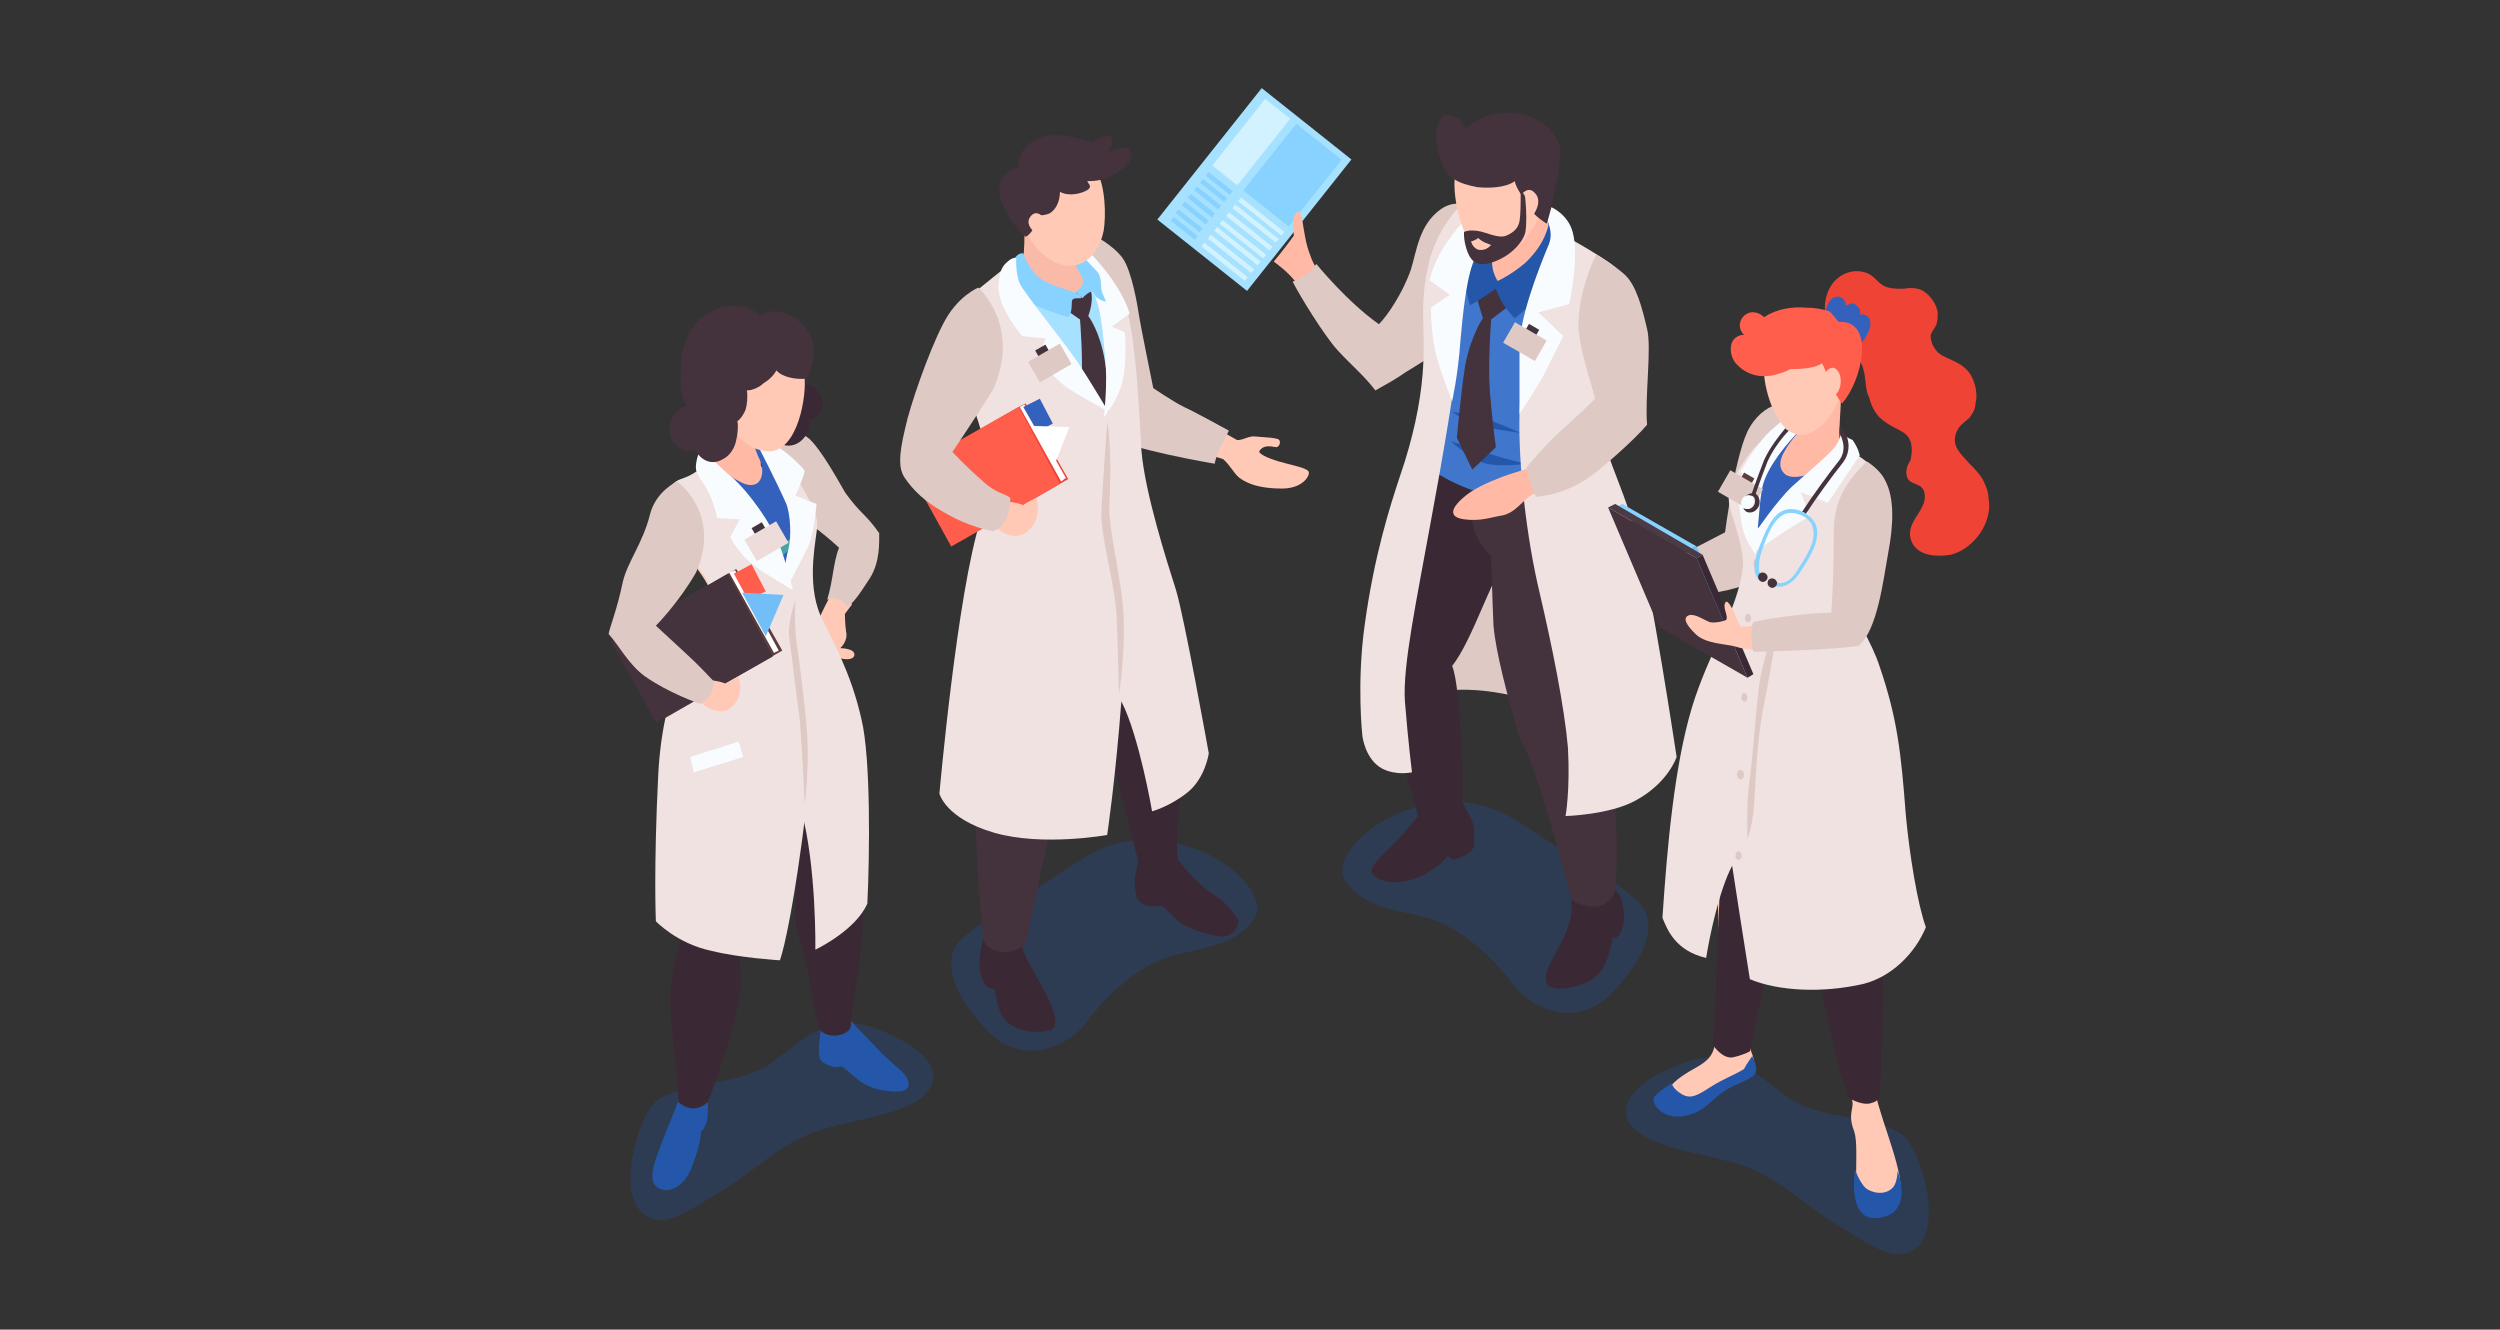 <svg width="534" height="284" viewBox="0 0 534 284" fill="none" xmlns="http://www.w3.org/2000/svg">
<rect x="0" y="0" width="534" height="284" fill="#333333" stroke="none"/>
<g clip-path="url(#clip0)">
<path opacity="0.3" d="M140.85 234.665C136.56 237.191 132.017 253.353 136.56 258.404C141.102 263.455 146.402 258.909 154.224 254.363C162.047 249.565 167.094 243.757 175.674 241.231C184.002 238.706 194.601 237.948 198.386 232.898C201.414 228.605 197.377 223.554 187.283 219.766C176.431 215.725 171.384 222.544 164.319 227.342C157 232.14 148.42 230.372 140.85 234.665Z" fill="#205299"/>
<path opacity="0.3" d="M205.96 200.068C200.66 204.361 203.184 211.937 210.755 220.018C218.325 228.1 228.167 223.554 231.952 218.503C235.737 213.452 241.037 208.149 247.598 205.119C254.159 202.341 263.496 203.099 268.039 196.028C270.814 191.482 262.234 181.886 249.869 179.865C237.504 177.845 232.457 182.643 223.12 188.704C213.53 195.017 211.007 195.775 205.96 200.068Z" fill="#205299"/>
<path opacity="0.3" d="M405.821 241.989C410.111 244.514 414.653 260.676 410.111 265.727C405.568 270.778 400.269 266.232 392.446 261.687C384.623 256.888 379.576 251.08 370.996 248.555C362.668 246.029 352.07 245.272 348.284 240.221C345.256 235.928 349.294 230.877 359.388 227.089C370.239 223.049 375.286 229.867 382.352 234.665C389.67 239.463 398.502 237.696 405.821 241.989Z" fill="#205299"/>
<path opacity="0.3" d="M349.294 191.987C354.593 196.28 352.07 203.856 344.499 211.937C336.928 220.018 327.087 215.473 323.301 210.422C319.516 205.371 314.217 200.068 307.656 197.038C301.094 194.26 291.757 195.017 287.215 187.946C284.439 183.401 293.019 173.804 305.384 171.784C317.75 169.764 322.797 174.562 332.134 180.623C341.723 186.936 344.247 187.694 349.294 191.987Z" fill="#205299"/>
<path d="M302.609 149.561C302.609 149.561 308.666 144.51 327.088 149.561C345.509 154.612 347.276 159.662 347.276 159.662C347.276 159.662 336.929 113.953 326.835 109.913C316.993 105.872 302.609 149.561 302.609 149.561Z" fill="#DEC9C5"/>
<path d="M343.997 188.957C344.502 189.462 346.268 190.977 346.521 192.745C346.773 194.512 347.278 195.775 346.521 198.3C345.764 200.826 344.502 200.321 344.502 200.321C344.502 200.321 343.745 204.866 341.978 207.392C340.212 210.169 335.417 211.18 333.146 211.18C329.108 211.18 329.613 208.402 331.884 204.361C334.155 200.068 335.922 196.785 335.669 193.502C335.669 190.219 335.669 186.431 335.669 186.431L343.997 188.957Z" fill="#3A2934"/>
<path d="M312.2 171.026C312.2 171.026 313.21 173.047 314.219 174.814C315.229 176.835 314.724 177.592 314.976 180.118C314.976 182.643 310.434 183.653 310.434 183.653L309.172 182.895C309.172 182.895 308.667 184.158 304.882 186.431C301.097 188.704 296.554 188.956 294.536 187.694C292.769 186.683 291.76 186.178 295.293 182.643C299.078 179.107 303.116 174.057 303.116 174.057L312.2 171.026Z" fill="#3A2934"/>
<path d="M325.825 110.67C325.825 110.67 320.273 121.277 317.245 128.348C314.216 135.419 312.198 139.712 310.179 142.237C311.188 144.763 311.693 151.076 312.197 159.41C312.702 166.481 312.197 174.309 312.197 174.309C312.197 174.309 307.655 177.592 302.86 174.309C301.851 168.754 295.29 152.591 293.523 140.47C294.533 132.894 297.056 121.782 300.589 110.165C304.122 98.549 307.908 91.225 308.412 90.973C308.665 90.72 320.525 98.044 320.525 98.044L325.825 110.67Z" fill="#3A2934"/>
<path d="M337.938 97.286C337.938 97.286 341.471 103.347 342.228 111.428C342.985 119.509 342.732 123.55 341.471 133.651C340.713 140.722 338.442 150.824 338.442 150.824C338.442 150.824 344.246 162.188 345.003 172.794C345.76 183.401 345.003 190.472 345.003 190.472C345.003 190.472 343.742 192.997 341.723 193.502C338.695 194.26 335.666 192.24 335.666 192.24C335.666 192.24 328.348 163.198 324.563 157.642C322.039 148.803 319.516 139.46 319.011 133.651C318.759 128.096 318.506 118.752 318.506 118.752C318.506 118.752 311.188 113.448 314.974 98.296C318.506 82.892 337.938 97.286 337.938 97.286Z" fill="#44323D"/>
<path d="M247.206 46.892L266.367 62.133L288.663 34.062L269.502 18.821L247.206 46.892Z" fill="#A6E1FF"/>
<path d="M265.582 40.666L275.262 48.367L286.569 34.133L276.889 26.433L265.582 40.666Z" fill="#88D2FF"/>
<path d="M264.45 42.967L273.734 50.353L274.363 49.563L265.078 42.177L264.45 42.967Z" fill="#D2F2FF"/>
<path d="M263.235 44.456L272.52 51.843L273.148 51.052L263.863 43.666L263.235 44.456Z" fill="#D2F2FF"/>
<path d="M261.899 46.133L271.184 53.518L271.812 52.727L262.527 45.342L261.899 46.133Z" fill="#D2F2FF"/>
<path d="M260.528 47.806L269.812 55.192L270.441 54.402L261.156 47.016L260.528 47.806Z" fill="#D2F2FF"/>
<path d="M259.341 49.28L268.625 56.666L269.253 55.875L259.969 48.489L259.341 49.28Z" fill="#D2F2FF"/>
<path d="M258.001 50.944L267.285 58.331L267.913 57.54L258.629 50.154L258.001 50.944Z" fill="#D2F2FF"/>
<path d="M256.634 52.63L265.918 60.016L266.546 59.225L257.262 51.839L256.634 52.63Z" fill="#D2F2FF"/>
<path d="M257.548 37.535L262.68 41.626L263.309 40.836L258.176 36.745L257.548 37.535Z" fill="#88D2FF"/>
<path d="M256.329 39.023L261.461 43.114L262.09 42.324L256.958 38.233L256.329 39.023Z" fill="#88D2FF"/>
<path d="M255.067 40.636L260.199 44.727L260.828 43.936L255.696 39.846L255.067 40.636Z" fill="#88D2FF"/>
<path d="M253.652 42.233L258.952 46.526L259.456 45.516L254.409 41.476L253.652 42.233Z" fill="#88D2FF"/>
<path d="M252.426 43.836L257.559 47.927L258.187 47.137L253.055 43.046L252.426 43.836Z" fill="#88D2FF"/>
<path d="M251.091 45.495L256.223 49.586L256.852 48.795L251.719 44.705L251.091 45.495Z" fill="#88D2FF"/>
<path d="M250.075 47.137L255.207 51.228L255.836 50.438L250.704 46.347L250.075 47.137Z" fill="#88D2FF"/>
<path d="M258.952 35.349L264.285 39.591L275.59 25.358L270.257 21.115L258.952 35.349Z" fill="#D2F2FF"/>
<path d="M277.878 61.679C278.383 62.184 278.635 62.689 279.14 63.446C280.654 62.436 282.421 61.679 283.682 60.416C282.168 58.901 280.654 56.88 279.897 54.608C278.888 52.082 278.635 49.809 278.131 46.779C277.878 45.769 277.626 44.254 276.617 45.769C275.86 47.032 276.364 49.557 276.364 50.315C275.86 51.072 273.588 54.102 272.074 55.87C273.336 56.88 275.355 58.143 277.878 61.679Z" fill="#FFB9A4"/>
<path d="M312.957 43.748C312.957 43.748 310.433 42.738 307.657 44.758C303.115 48.041 302.61 53.597 301.349 57.638C299.582 62.688 296.301 67.487 294.535 69.254C287.721 64.456 281.16 56.375 281.16 56.375C281.16 56.375 279.646 58.901 276.113 60.163C277.627 63.194 282.927 71.78 285.703 74.81C288.731 78.093 291.507 80.366 293.778 83.397C296.049 82.134 298.32 80.871 300.087 79.608C302.863 77.841 305.386 76.578 306.648 74.81C311.19 67.487 312.957 43.748 312.957 43.748Z" fill="#DEC9C5"/>
<path d="M328.853 49.809C326.835 49.304 318.002 43.496 317.245 43.749C311.693 46.526 305.637 57.133 304.88 64.204C304.628 67.234 305.132 75.063 306.899 79.609C305.132 82.639 306.646 84.912 306.646 85.669C306.899 87.185 306.142 91.983 305.385 93.498C304.375 96.276 303.366 98.044 304.375 99.054C306.899 101.579 313.712 105.367 322.292 106.63C331.377 108.145 337.181 102.589 339.957 99.054C340.714 98.296 339.452 93.498 337.686 92.235C339.2 87.69 340.714 81.882 342.228 76.578C344.499 68.245 348.284 58.648 341.219 55.113C338.19 53.597 333.143 51.325 328.853 49.809Z" fill="#4076CC"/>
<path d="M318.51 97.034C314.724 95.771 309.93 94.256 309.93 94.256C309.93 94.256 314.22 98.296 317.5 99.054C320.781 99.811 326.08 99.054 326.08 99.054C326.08 99.054 322.295 98.296 318.51 97.034Z" fill="#2457AA"/>
<path d="M310.18 87.942C310.18 87.942 314.722 88.7 317.246 89.457C319.769 90.215 324.816 92.488 324.816 92.488C324.816 92.488 319.769 91.73 316.488 91.225C313.46 90.468 310.18 87.942 310.18 87.942Z" fill="#2457AA"/>
<path d="M332.386 49.304C332.386 49.304 324.563 77.588 324.563 88.7C324.311 99.559 326.077 114.964 328.853 126.58C331.629 138.449 334.152 151.076 334.909 159.662C335.414 168.754 334.405 174.309 334.405 174.309C334.405 174.309 343.742 174.057 349.294 171.026C356.359 167.238 358.126 161.683 358.126 161.683C358.126 161.683 352.574 124.812 349.798 115.216C345.508 99.811 341.723 96.781 343.237 89.963C345.004 81.629 347.022 59.406 345.004 57.133C342.985 55.113 332.386 49.304 332.386 49.304Z" fill="#EFE2E1"/>
<path d="M311.191 44.759C311.191 44.759 306.397 49.557 304.882 57.638C303.116 66.477 304.63 70.517 303.873 79.861C303.368 86.175 301.854 93.498 299.078 101.579C296.807 108.398 293.527 118.752 291.508 133.399C289.741 146.026 291.003 157.137 291.003 157.137C291.003 157.137 291.508 162.188 295.293 164.208C298.321 165.723 301.602 164.966 301.602 164.966C301.602 164.966 300.845 159.157 300.088 149.814C299.583 142.238 302.611 128.096 305.387 112.691C308.163 97.791 310.939 81.629 311.191 76.578C311.696 65.972 314.219 53.345 316.743 48.799C319.266 44.001 311.191 44.759 311.191 44.759Z" fill="#EFE2E1"/>
<path d="M328.096 39.708C328.096 39.708 321.283 48.799 319.012 52.335C316.74 56.123 317.497 57.638 319.516 61.173C325.068 57.89 332.386 54.86 333.143 51.325C330.62 50.062 328.096 39.708 328.096 39.708Z" fill="#FFB9A4"/>
<path d="M321.033 62.184L321.79 65.719L318.51 68.244C318.51 68.244 317.753 77.841 318.257 83.902C318.762 90.215 319.519 95.518 319.519 95.518L314.472 100.316L311.191 93.498C311.191 93.498 311.948 84.659 312.958 78.093C314.22 71.527 316.743 67.992 316.743 67.992L315.229 62.941L319.014 60.668L321.033 62.184Z" fill="#44323D"/>
<path d="M318.256 48.799C318.256 48.799 318.509 54.608 318.761 56.88C319.014 59.153 320.528 60.921 320.528 60.921C320.528 60.921 316.49 63.952 313.966 65.214C312.705 60.416 310.938 53.85 313.462 51.072C315.733 48.294 318.256 48.799 318.256 48.799Z" fill="#2457AA"/>
<path d="M330.872 47.284C330.872 47.284 330.62 51.577 325.825 56.123C322.292 59.153 319.012 60.416 319.012 60.416C319.012 60.416 319.769 62.689 320.778 64.456C321.788 66.224 323.554 67.992 323.554 67.992C323.554 67.992 327.087 65.214 329.611 62.184C332.134 59.153 333.648 51.325 333.648 51.325C333.648 51.325 332.134 47.536 330.872 47.284Z" fill="#2457AA"/>
<path d="M314.976 44.506C314.976 44.506 311.696 48.042 309.172 51.577C305.891 56.375 305.387 59.911 305.387 59.911L309.677 62.941L305.639 65.719C305.639 65.719 305.639 72.033 306.901 76.326C308.163 80.871 310.181 85.669 310.181 85.669C310.181 85.669 311.443 80.114 311.948 72.79C312.453 66.982 313.21 60.163 314.471 56.628C317.247 48.547 318.257 46.779 318.257 46.779L314.976 44.506Z" fill="#F8FCFF"/>
<path d="M310.685 38.698C310.937 35.415 311.442 31.627 313.966 29.354C316.489 27.081 320.527 26.828 323.555 27.081C328.35 27.334 331.883 32.889 330.873 38.95C330.116 44.759 326.331 53.597 319.77 54.86C312.956 55.87 310.433 43.496 310.685 38.698Z" fill="#FFC9B6"/>
<path d="M309.675 24.556C310.937 24.808 312.451 25.566 312.956 27.586C319.012 21.778 329.863 23.546 332.891 30.364C333.648 32.132 332.891 36.677 332.639 38.193C331.63 42.991 331.125 45.011 330.368 47.789C328.097 46.274 327.087 45.264 326.33 43.748C325.573 42.486 323.807 40.213 323.554 38.698C321.536 40.213 317.498 40.213 315.479 39.96C311.441 39.203 308.666 37.94 307.656 33.9C305.89 29.101 306.899 24.051 309.675 24.556Z" fill="#44323D"/>
<path d="M324.312 42.486C324.312 42.486 326.079 39.203 327.845 41.223C329.864 43.243 327.088 46.526 327.088 46.526L324.312 42.486Z" fill="#FFC9B6"/>
<path d="M330.875 52.082C328.352 58.143 324.566 67.992 324.566 74.305C324.566 79.356 324.566 88.447 324.566 88.447C324.566 88.447 328.856 81.881 329.866 79.861C330.875 77.841 333.903 71.78 333.903 71.78L328.604 66.729L335.165 64.962C335.165 64.962 337.436 55.113 335.922 49.557C334.913 45.769 331.38 44.254 331.38 44.254L330.623 47.031C330.371 47.284 331.885 49.304 330.875 52.082Z" fill="#F8FCFF"/>
<path d="M328.348 98.549L327.339 99.811C327.339 99.811 322.797 101.074 320.273 102.084C317.75 103.094 314.721 104.357 312.45 106.377C310.179 108.398 309.17 110.418 312.702 110.923C316.235 111.428 318.759 110.418 320.525 110.165C323.806 109.66 325.068 106.882 327.339 105.62C328.096 105.115 332.891 103.599 332.891 103.599L328.348 98.549Z" fill="#FFB9A4"/>
<path d="M340.967 54.355C340.967 54.355 344.5 56.375 347.023 58.648C349.547 60.921 350.809 65.972 351.818 70.265C352.827 74.305 351.313 84.659 351.818 90.72C349.295 93.751 342.733 99.559 339.958 101.579C335.415 104.862 331.125 105.872 328.097 106.125C326.583 103.094 326.078 99.811 326.078 99.811C326.078 99.811 329.611 95.518 333.144 92.235C337.434 88.447 340.715 85.164 340.715 85.164C340.715 85.164 340.21 83.144 339.2 79.861C338.191 76.326 336.929 71.527 337.182 68.497C337.434 61.173 340.967 54.355 340.967 54.355Z" fill="#DEC9C5"/>
<path d="M325.33 71.376L327.516 72.639L328.777 70.452L326.592 69.189L325.33 71.376Z" fill="#44323D"/>
<path d="M321.069 73.201L327.844 77.115L330.367 72.741L323.593 68.827L321.069 73.201Z" fill="#DEC9C5"/>
<path d="M312.703 49.557C312.703 49.557 313.46 49.052 315.479 49.304C317.498 49.557 320.021 51.072 321.788 50.314C323.554 49.557 324.311 48.547 324.564 47.284C324.816 45.769 324.816 43.496 324.816 40.971C325.573 41.223 325.825 41.981 325.825 42.738C326.078 45.264 326.078 48.041 325.825 49.557C325.321 51.83 322.545 54.86 318.507 56.123C314.974 57.133 313.965 55.365 313.208 53.092C312.703 51.324 312.703 50.567 312.703 49.557Z" fill="#44323D"/>
<path d="M314.219 51.577C314.219 51.577 315.228 51.325 315.733 50.82C316.742 51.83 318.004 52.082 318.509 52.335C318.004 52.84 317.247 53.597 315.733 53.345C314.471 52.84 314.219 51.577 314.219 51.577Z" fill="#FFC9B6"/>
<path d="M256.936 94.256C257.188 92.993 257.693 91.731 258.198 90.72C261.226 92.236 264.254 94.003 264.254 94.003C265.768 94.003 266.778 92.993 268.292 93.246C271.572 93.498 271.825 93.498 272.834 93.751C273.844 94.003 273.339 95.519 272.582 95.519C272.077 95.519 270.058 94.761 269.049 96.276C268.544 96.781 270.563 97.791 273.086 98.549C275.61 99.306 278.638 99.812 279.395 100.569C280.152 101.074 278.638 104.357 273.844 104.357C269.049 104.357 266.525 103.347 264.759 102.084C263.497 101.074 262.74 99.306 261.226 98.044C260.469 97.791 258.702 97.286 256.936 96.781C256.431 95.771 256.684 95.013 256.936 94.256Z" fill="#FFC9B6"/>
<path d="M233.719 50.315C233.719 50.315 237.757 52.335 239.775 55.113C241.794 57.891 243.056 65.719 243.308 67.487C243.561 69.255 246.337 82.892 246.337 82.892C246.337 82.892 250.374 85.67 252.898 86.932C255.169 87.942 262.487 91.983 262.487 91.983C262.487 91.983 261.225 94.508 260.468 96.024C259.711 97.539 259.459 99.054 259.459 99.054C259.459 99.054 240.028 95.771 237.757 93.246C235.233 90.72 226.148 55.113 226.148 55.113L233.719 50.315Z" fill="#DEC9C5"/>
<path d="M240.278 94.508C240.278 94.508 246.587 110.923 247.596 117.489C248.605 124.055 250.624 134.156 251.886 142.49C253.148 150.824 253.148 158.905 252.391 167.239C252.138 170.522 250.877 178.855 251.634 183.653C250.877 186.684 243.811 186.936 243.054 183.653C242.549 181.381 237.249 162.44 236.745 156.38C236.24 150.319 237.502 146.026 237.502 146.026C237.502 146.026 228.67 127.338 225.641 120.015C222.613 112.691 224.632 103.6 224.632 103.6L240.278 94.508Z" fill="#3A2934"/>
<path d="M243.309 182.643C243.309 182.643 243.057 184.663 242.552 186.684C242.048 188.704 242.805 191.734 242.805 191.734C242.805 191.734 243.309 192.997 245.076 193.502C246.842 193.755 248.357 193.502 248.357 193.502C248.357 193.502 250.123 195.522 252.394 197.29C254.665 198.805 259.712 200.068 261.226 200.068C263.498 199.816 264.507 198.048 264.507 196.785C264.255 195.775 261.731 192.492 259.46 191.229C257.946 190.472 254.918 187.441 253.908 186.431C252.394 184.663 251.132 182.896 251.132 182.896L243.309 182.643Z" fill="#3A2934"/>
<path d="M210.25 199.563C210.25 199.563 208.988 203.856 209.24 206.634C209.493 209.159 209.997 209.664 210.755 210.675C211.512 211.432 212.521 211.18 212.521 211.18C212.521 211.18 212.773 216.483 215.297 218.503C217.82 220.523 222.363 220.776 224.382 220.018C226.4 219.261 225.139 215.473 223.12 211.685C221.101 207.897 218.577 204.109 217.82 200.826C212.773 199.816 210.25 199.563 210.25 199.563Z" fill="#3A2934"/>
<path d="M217.315 101.327C217.315 101.327 214.287 105.872 211.764 113.701C209.997 119.257 210.249 132.389 210.249 132.389C210.249 132.389 209.745 145.268 210.754 149.814C211.511 154.359 211.511 155.117 211.511 155.117C211.511 155.117 207.978 165.976 208.483 178.603C208.988 191.229 209.997 200.573 209.997 200.573C209.997 200.573 210.754 203.099 214.035 203.351C217.063 203.604 219.082 201.583 219.082 201.583C219.082 201.583 224.633 174.562 226.652 168.501C228.671 162.44 229.428 155.369 229.428 155.369L233.466 125.065C233.466 125.065 241.541 119.762 237.503 106.125C234.728 97.791 217.315 101.327 217.315 101.327Z" fill="#44323D"/>
<path d="M207.979 66.982C212.017 58.901 222.868 53.092 231.701 54.355C235.991 57.638 237.757 59.911 239.271 63.951C240.533 67.487 241.29 71.78 240.785 75.568C239.523 86.932 242.047 98.044 243.056 102.337C238.514 107.135 232.205 110.418 225.392 111.428C221.606 112.186 219.083 110.67 215.298 109.408C214.793 109.155 214.541 108.903 214.541 108.398C213.279 99.306 210.251 91.478 206.97 82.892C205.456 78.346 205.708 71.528 207.979 66.982Z" fill="#A6E1FF"/>
<path d="M229.178 49.304C229.178 49.304 228.421 54.86 230.44 56.88C232.458 58.901 232.458 62.689 228.421 64.204C223.374 65.719 220.093 62.184 216.812 59.911C218.074 57.133 218.831 57.133 218.831 49.304C218.831 42.486 229.178 49.304 229.178 49.304Z" fill="#F9BBA7"/>
<path d="M228.42 63.446L227.41 65.972L230.691 68.244C230.691 68.244 231.448 77.336 230.943 83.144C230.438 88.952 229.934 94.003 229.934 94.003L234.728 98.549L237.757 91.983C237.757 91.983 237 83.397 235.99 77.083C234.981 70.77 232.457 67.487 232.457 67.487C232.457 67.487 233.971 63.699 232.71 61.426C232.205 61.173 228.42 63.446 228.42 63.446Z" fill="#44323D"/>
<path d="M215.044 56.88L207.221 63.194C207.221 63.194 206.717 77.336 206.969 82.134C207.221 86.68 209.745 90.72 209.997 94.761C210.25 98.801 212.773 101.074 209.492 110.923C204.445 126.58 200.66 169.511 200.66 169.511C200.66 169.511 201.922 174.815 212.268 177.845C222.615 180.875 236.494 178.35 236.494 178.35C236.494 178.35 238.261 166.481 239.522 149.814C243.308 157.137 246.084 173.299 246.084 173.299C246.084 173.299 249.869 172.289 253.654 169.259C257.439 166.228 258.197 160.925 258.197 160.925C258.197 160.925 252.897 131.378 251.131 125.823C249.364 120.267 244.569 105.367 243.812 96.276C243.56 93.246 242.803 70.012 240.027 64.204C237.251 58.396 229.933 51.325 229.933 51.325L230.185 52.587L238.765 74.305L236.747 87.942L222.11 68.497L216.306 62.689L215.044 56.88Z" fill="#EFE2E1"/>
<path d="M232.204 53.345C232.204 53.345 235.232 56.376 237.503 59.658C240.532 63.952 241.289 66.982 241.289 66.982L237.503 69.76L240.279 71.023C240.279 71.023 240.784 77.336 239.775 81.376C238.765 85.67 235.737 89.205 235.737 89.205C235.737 89.205 236.746 82.134 235.989 75.568C235.485 70.265 235.232 66.73 233.97 63.447C231.447 56.123 229.176 55.113 229.176 55.113L232.204 53.345Z" fill="#F8FCFF"/>
<path d="M195.863 99.306L204.948 115.721L228.164 102.337L219.08 86.175L217.566 86.932L195.863 99.306Z" fill="#EF4335"/>
<path d="M194.098 100.317L203.182 116.732L226.399 103.347L217.566 86.932L194.098 100.317Z" fill="#FF5E4C"/>
<path d="M218.83 86.427L227.662 102.085L226.653 102.842L217.82 86.932L218.83 86.427Z" fill="white"/>
<path d="M218.574 86.932L221.602 92.236L224.883 90.468L222.107 85.165L218.574 86.932Z" fill="#3361BC"/>
<path d="M220.344 90.973L228.419 91.226L225.138 99.559L220.344 90.973Z" fill="white"/>
<path d="M214.288 107.135C214.288 107.135 216.812 107.135 218.578 107.893C219.588 107.135 221.354 106.377 221.354 106.377C221.354 106.377 222.616 110.165 220.093 112.943C217.569 115.721 214.288 114.206 212.522 112.438C210.755 110.671 214.288 107.135 214.288 107.135Z" fill="#FFC9B6"/>
<path d="M208.988 61.426C208.988 61.426 204.446 63.194 201.417 69.255C198.389 75.063 194.351 86.68 193.342 91.478C191.828 97.791 192.08 100.064 193.09 101.832C195.108 104.862 197.632 107.135 201.165 109.155C206.969 112.691 212.016 113.448 212.016 113.448C212.016 113.448 215.801 112.691 215.801 106.377C214.792 105.367 213.026 105.62 209.997 102.842C206.212 99.559 203.436 96.529 203.436 96.529C203.436 96.529 207.726 90.215 212.016 83.397C218.325 69.76 208.988 61.426 208.988 61.426Z" fill="#DEC9C5"/>
<path d="M218.579 54.103C218.579 54.103 219.588 57.386 222.112 59.406C225.14 61.679 230.944 62.184 230.944 63.699C229.178 63.699 228.925 63.699 228.925 64.962C228.925 67.234 228.168 67.74 228.168 67.74C228.168 67.74 223.878 66.477 221.103 65.214C217.317 63.699 215.551 58.396 215.551 58.396C215.551 58.396 216.308 53.85 218.579 54.103Z" fill="#88D2FF"/>
<path d="M230.942 54.355C230.942 54.355 233.466 57.133 234.475 58.143C235.485 59.406 234.98 61.678 235.485 62.689C235.989 63.699 236.242 64.456 236.242 64.456C236.242 64.456 233.97 63.951 233.718 62.689C233.213 61.426 231.195 63.699 231.195 63.699L229.68 62.436C229.68 62.436 231.952 60.921 231.195 59.406C230.438 57.891 229.176 55.618 229.176 55.618L230.942 54.355Z" fill="#88D2FF"/>
<path d="M220.091 35.667C223.119 32.385 231.194 30.869 233.97 35.92C236.241 39.708 236.241 46.274 235.737 49.304C234.475 55.618 229.176 59.406 223.119 54.608C217.567 49.809 215.044 41.476 220.091 35.667Z" fill="#FFC9B6"/>
<path d="M213.531 41.728C213.027 38.445 214.793 36.173 217.569 35.92C217.317 33.395 218.831 31.122 221.102 29.859C224.887 27.839 229.429 29.354 233.215 30.364C234.224 29.859 237 28.091 237.505 29.607C237.757 30.617 237.252 31.627 236.748 32.385C237.757 32.132 240.028 31.122 241.038 31.88C243.309 33.647 239.271 36.678 237.252 37.688C235.738 38.445 233.972 38.698 232.205 38.698C232.458 38.95 232.458 39.203 232.71 39.456C232.962 39.961 232.71 40.213 232.458 40.466C230.944 41.476 228.168 41.981 226.401 40.971C226.401 42.486 225.897 44.254 224.635 45.264C224.13 45.769 222.868 46.022 221.859 46.022C221.607 47.537 220.345 50.062 219.083 50.567C217.317 49.557 213.784 44.001 213.531 41.728Z" fill="#44323D"/>
<path d="M223.371 47.032C223.371 47.032 221.605 44.254 220.091 46.274C218.577 48.294 221.857 50.315 221.857 50.315L223.371 47.032Z" fill="#FFC9B6"/>
<path d="M218.325 61.426C221.606 66.225 225.139 70.265 230.186 77.336C232.709 81.124 236.747 87.942 236.747 87.942C236.747 87.942 229.429 83.902 227.662 82.639C224.886 80.367 221.606 76.578 221.606 76.578L223.372 72.285L218.325 71.78C218.325 71.78 213.026 65.719 213.278 60.921C213.531 57.386 214.288 56.628 215.549 55.618C216.559 54.86 217.064 55.113 217.064 55.113C217.064 55.113 216.811 59.406 218.325 61.426Z" fill="#F8FCFF"/>
<path d="M236.496 90.215C236.496 90.215 235.487 104.105 235.234 109.661C235.234 115.216 238.263 125.318 238.515 131.884C238.767 138.45 239.02 148.299 239.02 148.299C239.02 148.299 240.281 140.722 240.029 132.136C239.777 123.803 236.496 112.944 237.001 106.883C237.253 101.327 237.253 93.498 236.496 90.215Z" fill="#DEC9C5"/>
<path d="M223.295 73.609L221.109 74.872L222.371 77.059L224.557 75.796L223.295 73.609Z" fill="#44323D"/>
<path d="M226.372 73.385L219.598 77.299L222.121 81.673L228.896 77.758L226.372 73.385Z" fill="#DEC9C5"/>
<path d="M380.08 86.427C378.313 86.427 375.537 88.195 373.771 91.225C370.743 96.023 368.472 113.701 368.472 113.701L354.34 121.024C354.34 121.024 356.863 123.045 357.116 127.338C361.153 127.59 369.481 126.327 372.257 125.065C375.033 123.802 384.875 94.508 384.875 94.508L380.08 86.427Z" fill="#DEC9C5"/>
<path d="M394.462 145.016C394.462 145.016 398.752 154.107 398.752 165.723C398.752 177.34 395.976 191.735 396.985 195.523C397.238 197.038 400.013 201.078 401.023 206.129C402.537 214.968 398.752 228.1 401.275 236.181C402.537 240.474 404.051 244.514 405.06 248.303C406.827 254.868 406.07 258.151 402.789 258.909C397.238 260.172 396.228 257.394 396.481 250.07C396.481 245.777 396.733 242.999 395.723 240.726C394.966 238.201 395.723 236.938 395.723 235.676C395.723 233.908 390.424 220.019 388.91 209.917C388.153 205.371 387.648 202.089 387.648 199.563C387.396 188.199 379.573 175.572 379.321 163.703C378.816 151.834 394.462 145.016 394.462 145.016Z" fill="#FFC9B6"/>
<path d="M367.21 146.278C367.21 146.278 364.434 154.864 363.929 166.986C363.425 179.108 367.21 182.391 366.958 187.694C366.705 192.997 367.715 205.876 366.958 214.715C366.201 223.554 367.21 225.322 362.163 228.1C357.621 230.625 357.116 231.635 354.845 234.413C353.331 236.433 355.854 237.696 357.873 237.443C362.415 236.938 366.705 232.393 369.229 231.888C371.752 231.13 375.033 230.372 374.781 227.594C374.528 224.817 373.771 224.817 373.519 222.291C373.014 218.251 375.79 209.917 377.052 203.856C378.061 199.058 377.556 193.755 377.809 190.219C378.566 182.138 385.127 169.511 383.865 160.168C382.603 150.824 382.351 147.036 382.351 147.036L367.21 146.278Z" fill="#FFC9B6"/>
<path d="M367.716 181.633L365.949 223.301C365.949 223.301 367.968 226.332 370.239 225.827C372.51 225.322 373.772 224.564 373.772 224.564C373.772 224.564 378.062 204.614 379.072 198.805C379.829 192.997 379.829 188.704 379.072 188.704C378.314 188.704 367.716 181.633 367.716 181.633Z" fill="#3A2934"/>
<path d="M387.648 203.099C388.153 209.665 391.434 222.039 392.443 226.332C393.453 230.625 394.714 234.413 394.714 234.413C394.714 234.413 397.49 236.181 399.509 235.676C401.528 235.171 401.528 234.16 401.528 234.16C401.528 234.16 403.294 203.351 401.275 198.805C399.004 194.26 387.144 197.543 387.648 203.099Z" fill="#3A2934"/>
<path d="M424.744 106.377C424.744 105.115 424.239 103.852 423.482 102.337C422.725 101.074 421.716 100.064 420.706 99.054C418.687 96.781 416.416 95.013 418.183 91.73C418.687 90.72 419.949 89.963 420.706 89.205C421.463 88.195 421.968 87.185 421.968 86.174C422.473 84.154 421.968 81.881 420.959 80.114C419.444 77.588 416.921 77.083 414.65 75.821C413.388 75.063 412.379 73.295 412.379 71.78C412.379 71.022 413.388 70.012 413.64 69.255C413.893 68.497 413.893 67.487 413.893 66.729C413.64 64.962 412.379 63.194 410.865 62.184C409.603 61.426 408.089 61.426 406.575 61.679C404.808 61.679 403.042 61.679 401.78 60.669C400.518 59.658 400.013 58.648 398.247 58.143C395.471 57.386 392.695 58.648 391.181 60.921C389.415 63.699 389.415 66.982 390.676 70.012C391.433 71.528 392.947 73.295 394.966 74.811C396.985 76.326 397.742 77.336 398.247 79.861C398.499 81.124 398.499 83.649 399.256 84.912C399.761 86.932 400.77 88.952 402.789 90.215C403.799 90.973 405.06 91.478 406.322 92.235C408.593 93.498 408.593 96.023 408.089 98.296C407.836 98.801 406.827 100.064 407.332 101.832C407.836 103.852 410.865 102.842 411.117 105.62C411.622 109.155 406.575 111.681 408.341 115.721C409.603 118.752 413.64 119.004 416.669 118.499C421.716 117.236 425.753 111.428 424.744 106.377Z" fill="#EF4335"/>
<path d="M399.26 67.992C398.755 67.234 397.998 66.982 397.241 67.234C397.493 66.477 397.241 65.719 396.484 65.214C395.979 64.709 395.222 64.709 394.465 65.214C394.465 65.214 394.213 65.214 394.213 65.466C394.213 64.962 394.213 64.456 393.96 64.204C393.456 63.446 392.699 63.194 391.942 63.446C390.428 63.951 389.67 66.477 389.923 67.992L390.175 68.244C390.68 70.265 392.194 71.78 393.96 73.043C394.465 73.548 395.222 74.053 395.979 74.053C396.736 74.053 397.493 73.295 397.998 72.79C399.007 71.275 400.017 69.507 399.26 67.992Z" fill="#3361BC"/>
<path d="M373.519 114.206C374.024 115.721 373.267 123.045 373.267 123.802C372.257 128.348 371.5 132.389 370.238 136.177C371.248 137.439 373.771 139.965 374.024 139.965C377.556 142.49 381.594 143.5 385.884 142.995C389.922 142.49 393.959 140.722 397.24 137.944C397.492 137.692 397.745 137.692 397.745 137.439C395.978 134.409 393.959 131.379 392.698 128.348C391.941 125.065 392.95 122.287 395.726 119.509C397.745 117.237 399.511 115.216 400.521 112.438C401.782 109.408 402.287 102.084 399.006 99.559C396.483 97.539 393.202 95.771 390.174 94.508C387.651 93.498 382.604 89.205 381.342 90.215C379.828 91.478 377.557 94.508 376.295 96.024C374.781 97.791 372.762 100.569 371.5 102.337C369.229 105.115 371.752 114.206 373.519 114.206Z" fill="#3361BC"/>
<path d="M397.998 210.169C404.054 208.654 409.101 203.603 411.372 198.048C409.606 193.25 407.839 182.39 407.082 174.057C406.073 160.925 405.316 153.601 401.531 142.49C399.764 136.934 395.979 131.631 395.726 129.358C394.969 123.045 403.549 108.903 402.54 105.115C401.026 99.811 398.755 98.549 395.726 96.528C394.717 95.771 390.679 102.084 383.613 105.367C380.838 106.63 377.809 113.448 374.024 112.943C373.519 103.094 378.566 93.498 384.118 90.72C382.099 89.963 381.342 89.71 381.342 89.71C381.342 89.71 374.781 94.761 372.51 98.549C369.986 102.337 368.725 104.862 369.482 108.398C369.986 110.418 372.762 117.741 372.258 121.277C371.248 130.116 364.939 139.459 361.406 151.076C357.621 163.703 356.107 180.875 355.098 196.027C356.107 198.553 357.874 203.098 364.435 204.614C365.192 199.815 367.211 190.219 369.986 184.916C370.744 189.967 372.762 202.846 373.772 209.159C379.828 211.685 389.165 212.19 397.998 210.169Z" fill="#EFE2E1"/>
<path d="M393.203 84.912C393.203 84.407 388.66 85.922 386.389 86.175C386.389 86.175 386.389 86.175 386.137 85.922H385.884C385.632 88.195 385.884 89.963 384.37 91.983C383.613 92.993 382.351 94.256 381.09 96.529C380.08 98.296 379.828 100.064 381.342 101.327C383.613 103.094 390.427 100.317 394.464 96.529C393.96 96.023 393.203 95.266 392.95 93.751C392.698 92.235 393.203 88.195 393.203 84.912Z" fill="#FFB9A4"/>
<path d="M382.602 88.447C382.602 88.447 378.312 91.478 376.545 93.751C373.77 97.034 371.751 100.822 371.751 100.822L374.779 104.104L371.246 105.872C371.246 105.872 371.751 111.175 372.256 112.943C372.76 115.469 375.031 118.499 375.031 118.499C375.031 118.499 375.788 107.64 376.293 104.862C376.798 101.074 380.078 96.528 383.864 92.488C384.368 91.73 382.602 88.447 382.602 88.447Z" fill="#F8FCFF"/>
<path d="M376.797 79.356C376.797 76.578 377.049 73.043 379.068 71.022C381.087 69.002 384.62 68.497 387.396 68.497C391.686 68.497 394.966 73.043 394.462 78.346C394.209 83.397 391.181 91.225 385.882 92.74C379.825 94.256 376.797 83.397 376.797 79.356Z" fill="#FFC9B6"/>
<path d="M369.986 73.043C370.49 72.032 371.5 71.527 372.509 71.527C371.5 70.517 371.247 69.002 372.257 67.739C373.519 66.224 375.537 66.477 376.799 67.739C379.575 65.972 382.603 65.466 385.884 65.719C387.398 65.719 389.164 65.972 390.679 66.477C391.183 66.729 392.697 68.749 392.697 68.749H392.95H393.202C400.52 68.749 397.744 81.376 393.454 86.174C392.445 84.912 391.94 83.902 390.931 81.629C390.426 80.619 389.669 78.346 389.164 77.588C387.903 78.598 384.874 78.851 382.351 78.851C381.594 79.356 380.584 79.609 379.827 79.861C376.799 80.871 373.519 80.366 371.247 78.093C369.986 77.083 369.229 74.81 369.986 73.043Z" fill="#FF5E4C"/>
<path d="M389.418 80.366C389.418 80.366 390.932 77.336 392.446 79.103C393.96 80.871 392.951 84.659 391.184 84.659C389.67 84.407 389.418 80.366 389.418 80.366Z" fill="#FFC9B6"/>
<path d="M374.274 225.574C374.274 225.574 373.013 227.342 372.508 228.352C370.489 229.615 368.218 230.372 365.442 232.14C362.666 233.908 361.152 234.918 359.133 233.655C357.114 232.393 357.114 231.382 357.114 231.382C357.114 231.382 354.086 233.15 353.329 234.413C352.572 235.676 355.096 238.958 359.133 238.453C363.423 237.948 365.19 235.423 367.461 233.655C369.732 231.887 372.003 231.382 374.022 230.12C376.293 229.11 374.274 225.574 374.274 225.574Z" fill="#2457AA"/>
<path d="M396.232 249.818C396.232 249.818 397.493 253.353 399.007 254.111C400.774 255.121 403.297 255.121 404.559 253.353C405.316 252.09 405.316 250.07 405.316 250.07C405.316 250.07 409.102 259.667 400.774 260.172C394.465 260.677 396.232 249.818 396.232 249.818Z" fill="#2457AA"/>
<path d="M393.203 92.74C393.203 92.74 392.951 94.256 391.689 95.771C389.67 98.044 385.885 101.074 382.857 103.852C379.576 106.882 374.781 113.953 374.781 113.953L375.034 117.741C375.034 117.741 382.857 112.186 386.389 110.418C386.137 108.65 384.623 105.115 384.623 105.115L390.427 107.387L397.241 97.286C397.241 97.286 396.988 95.771 395.727 94.003C395.222 93.751 393.203 92.74 393.203 92.74Z" fill="#F8FCFF"/>
<path d="M362.414 116.732L361.152 117.237L370.237 138.702L371.499 138.197L362.414 116.732Z" fill="#72BEF7"/>
<path d="M345.508 108.145L346.517 107.64L362.415 116.731L361.154 117.236L345.508 108.145Z" fill="#88D2FF"/>
<path d="M354.339 133.904L373.266 144.763L362.415 119.257L343.488 108.398L354.339 133.904Z" fill="#44323D"/>
<path d="M363.676 118.499L362.414 119.257L373.265 144.763L374.527 144.005L363.676 118.499Z" fill="#3A2934"/>
<path d="M343.488 108.398L345.002 107.64L363.676 118.499L362.415 119.257L343.488 108.398Z" fill="#4C3A45"/>
<path d="M379.827 132.894C379.827 132.894 378.566 141.48 377.051 149.056C375.285 157.895 375.285 162.188 374.78 170.016C374.528 176.33 373.266 179.108 373.266 179.108C373.266 179.108 373.014 172.794 373.519 168.249C374.276 163.45 375.033 152.086 375.537 148.298C376.294 139.965 379.827 132.894 379.827 132.894Z" fill="#DEC9C5"/>
<path d="M372.004 133.904C371.247 133.146 370.994 132.136 370.237 130.368C369.228 128.6 368.723 128.095 368.471 128.853C367.966 129.863 369.228 131.631 368.723 132.388C368.471 132.641 366.452 133.146 365.19 132.893C363.928 132.388 362.162 131.126 360.9 131.378C359.134 131.883 360.395 133.651 361.909 135.166C364.181 137.692 368.723 137.439 370.994 138.197C373.265 138.954 378.817 138.954 378.817 138.954C378.817 138.954 379.322 135.166 377.808 133.399C375.789 133.399 373.013 133.904 372.004 133.904Z" fill="#FFC9B6"/>
<path d="M398.753 98.549C399.51 99.054 401.781 100.569 402.79 102.842C404.557 106.377 404.557 111.681 403.295 118.246C402.286 123.802 401.024 134.661 396.986 137.944C390.677 138.954 374.527 139.207 374.527 139.207C374.527 139.207 373.517 134.914 374.527 132.894C376.041 132.388 385.63 130.873 391.182 130.873C391.434 126.328 391.687 121.782 391.687 115.974C391.687 110.67 391.434 105.62 398.753 98.549Z" fill="#DEC9C5"/>
<path d="M375.789 120.267C375.789 120.772 375.789 121.277 375.284 121.277C375.032 121.277 374.527 121.024 374.527 120.519C374.527 120.014 374.527 119.509 375.032 119.509C375.284 119.509 375.537 119.762 375.789 120.267Z" fill="#DEC9C5"/>
<path d="M374.022 132.136C374.022 132.641 373.517 133.146 373.265 132.894C373.013 132.894 372.508 132.389 372.76 131.884C372.76 131.379 373.265 130.873 373.517 131.126C373.77 131.126 374.022 131.631 374.022 132.136Z" fill="#DEC9C5"/>
<path d="M372.51 165.471C372.51 165.976 372.258 166.481 371.753 166.481C371.501 166.481 370.996 165.976 370.996 165.471C370.996 164.966 371.248 164.461 371.753 164.461C372.258 164.461 372.51 164.966 372.51 165.471Z" fill="#DEC9C5"/>
<path d="M373.264 149.056C373.264 149.561 372.759 150.066 372.507 149.814C372.255 149.814 371.75 149.308 372.002 148.803C372.002 148.298 372.507 147.793 372.759 148.046C373.012 148.298 373.264 148.551 373.264 149.056Z" fill="#DEC9C5"/>
<path d="M372.002 182.896C372.002 183.401 371.498 183.906 371.245 183.653C370.993 183.653 370.488 183.148 370.741 182.643C370.741 182.138 371.245 181.633 371.498 181.885C371.75 181.885 372.002 182.39 372.002 182.896Z" fill="#DEC9C5"/>
<path d="M371.291 103.132L373.477 104.395L374.738 102.208L372.553 100.945L371.291 103.132Z" fill="#5B3E3D"/>
<path d="M366.948 105.038L373.941 109.078L376.591 104.486L369.598 100.445L366.948 105.038Z" fill="#DEC9C5"/>
<path d="M384.875 109.408C387.146 105.872 390.679 101.074 392.698 98.549C394.969 95.771 392.95 92.741 392.95 92.488V91.225C392.95 91.225 393.707 91.73 393.96 92.236C394.717 93.246 395.726 96.276 393.455 99.054C391.436 101.579 387.903 106.377 385.632 109.913C385.632 109.408 385.127 109.408 384.875 109.408Z" fill="#44323D"/>
<path d="M376.799 98.296C378.061 95.519 380.08 92.993 381.342 91.478C381.594 91.731 381.846 91.983 382.099 91.983C380.837 93.246 378.818 95.771 377.556 98.549C375.79 103.095 374.781 106.125 374.781 106.125L374.023 105.873C374.023 105.873 375.033 102.842 376.799 98.296Z" fill="#44323D"/>
<path d="M380.081 125.318C381.091 125.318 382.605 124.813 384.119 122.792C386.642 119.004 388.913 115.469 387.904 112.186C387.147 110.166 384.119 108.145 381.343 108.903C378.567 109.66 377.053 113.448 375.539 117.489C373.52 123.045 376.043 124.055 376.296 124.055L376.548 123.297C376.548 123.297 374.782 122.54 376.296 117.742C377.558 113.954 379.072 110.418 381.595 109.66C383.866 109.155 386.642 110.671 387.147 112.438C388.156 115.469 385.885 118.752 383.614 122.287C381.343 125.57 379.324 124.308 379.324 124.308L378.819 125.065C378.819 125.065 379.324 125.318 380.081 125.318Z" fill="#88D2FF"/>
<path d="M377.555 124.56C377.555 125.065 378.059 125.57 378.564 125.57C379.069 125.57 379.574 125.065 379.574 124.56C379.574 124.055 379.069 123.55 378.564 123.55C377.807 123.55 377.555 124.055 377.555 124.56Z" fill="#44323D"/>
<path d="M375.539 123.297C375.539 123.802 376.044 124.308 376.548 124.308C377.053 124.308 377.558 123.802 377.558 123.297C377.558 122.792 377.053 122.287 376.548 122.287C375.791 122.287 375.539 122.792 375.539 123.297Z" fill="#44323D"/>
<path d="M372.257 106.883C372.005 108.145 372.509 109.155 373.266 109.408C374.276 109.66 375.285 109.155 375.79 107.893C376.042 106.63 375.538 105.62 374.781 105.367C374.024 105.115 372.509 105.872 372.257 106.883Z" fill="#44323D"/>
<path d="M372.259 106.882C372.006 107.64 372.259 108.65 373.016 108.65C373.773 108.903 374.53 108.398 374.782 107.64C375.035 106.882 374.782 105.872 374.025 105.872C373.268 105.62 372.511 106.125 372.259 106.882Z" fill="#EFE2E1"/>
<path d="M372.005 106.882C371.752 107.64 372.005 108.65 372.762 108.65C373.519 108.903 374.276 108.398 374.528 107.64C374.781 106.882 374.528 105.872 373.771 105.872C373.014 105.62 372.257 106.125 372.005 106.882Z" fill="#F8FCFF"/>
<path d="M140.093 247.545C140.85 245.02 143.878 237.949 144.887 235.171C145.392 233.655 151.196 232.898 151.196 233.15C151.196 233.908 151.196 236.433 151.196 237.191C151.196 238.201 151.196 240.474 149.682 241.737C149.682 243.757 148.925 246.282 147.663 249.565C146.149 253.101 143.625 254.616 141.607 254.111C139.083 253.606 138.831 251.333 140.093 247.545Z" fill="#2457AA"/>
<path d="M181.984 218.251C183.246 219.766 184.76 221.281 186.274 222.796C188.04 224.816 190.311 226.837 192.33 228.604C194.854 230.877 194.854 233.403 191.069 233.15C184.507 232.898 182.993 230.12 179.965 227.847C179.46 227.594 178.956 228.352 177.189 227.594C175.17 226.837 174.918 226.332 174.918 224.311C174.918 223.049 175.17 220.271 175.675 218.756C175.17 218.503 180.217 216.23 181.984 218.251Z" fill="#2457AA"/>
<path d="M183.248 188.451C182.743 186.684 182.239 179.108 183.5 172.794C185.014 163.955 183.248 150.319 179.967 144.005C178.958 141.985 176.434 138.197 174.163 136.682C168.612 141.227 149.18 140.47 149.18 140.722C145.395 145.015 146.657 147.793 145.395 150.319C141.105 160.167 143.376 169.259 145.395 175.32C146.909 179.36 148.423 187.189 147.414 192.492C146.657 197.29 144.386 203.351 143.629 208.149C142.115 216.988 144.89 226.079 144.89 235.423C147.414 237.443 149.433 236.938 151.199 235.423C151.199 235.423 158.013 217.998 158.265 209.917C158.517 206.129 156.246 195.522 156.751 193.25C157.76 186.936 159.275 185.674 161.041 178.35C163.06 170.521 164.069 164.208 164.069 164.208C165.836 176.077 170.378 180.875 170.378 186.684C170.378 188.957 168.864 195.522 170.883 201.078C173.154 207.897 173.154 213.705 175.173 220.018C176.939 222.039 181.229 221.281 181.734 219.261C181.986 211.937 186.276 197.29 183.248 188.451Z" fill="#3A2934"/>
<path d="M152.209 102.084C153.723 103.347 154.985 104.357 157.003 104.862C159.022 105.367 161.546 105.872 162.807 103.852C163.312 103.095 163.817 102.084 163.817 100.822C163.312 100.569 162.807 100.064 162.555 99.559C162.303 98.549 162.807 97.286 163.06 96.276C163.312 95.013 163.564 93.751 163.564 92.488C161.798 91.478 160.032 89.963 157.76 89.458C156.499 89.205 154.985 85.922 153.723 85.165C154.48 87.942 153.47 91.983 153.218 93.751C152.713 95.771 152.461 96.529 151.199 98.296C151.956 98.549 151.704 101.579 152.209 102.084Z" fill="#FFB9A4"/>
<path d="M176.937 139.712C175.171 135.924 171.638 134.157 170.376 130.116C169.114 125.823 170.628 121.277 171.638 117.237C171.89 116.732 171.385 116.479 170.881 116.227C163.31 115.974 156.496 119.004 149.178 120.772C148.926 120.772 148.926 120.52 148.674 120.52C148.421 120.267 148.169 120.772 148.421 120.772C150.44 123.55 152.206 126.075 152.711 129.358C152.459 133.904 145.393 143.5 145.141 145.521C148.421 149.056 157.506 151.834 165.329 149.056C171.133 147.793 177.189 143.5 176.937 139.712Z" fill="#FFC9B6"/>
<path d="M177.19 127.591C177.19 127.591 175.171 131.379 174.666 132.894C173.909 134.409 175.423 138.197 176.937 139.46C178.451 140.722 182.237 141.48 182.489 139.965C182.741 138.45 179.461 138.45 179.461 138.45C179.461 138.45 181.227 136.934 180.723 134.914C180.47 133.146 180.47 131.126 180.47 131.126L181.984 129.106C181.984 128.853 179.209 125.57 177.19 127.591Z" fill="#FFC9B6"/>
<path d="M184.257 109.66C181.986 107.388 180.472 105.115 180.472 105.115C178.453 101.579 175.425 96.276 173.153 94.003C169.621 90.468 162.555 92.993 162.555 92.993L169.873 109.66C169.873 109.66 175.172 113.196 179.21 116.984C177.948 120.267 177.948 124.055 176.686 128.096C176.686 128.096 178.958 126.833 180.976 129.611C182.238 128.853 183.5 127.085 185.771 123.55C188.042 120.014 187.79 115.721 187.79 113.701C187.79 114.206 187.285 112.691 184.257 109.66Z" fill="#DEC9C5"/>
<path d="M151.199 136.429C153.47 132.641 153.975 129.358 151.703 124.055C150.694 121.782 148.928 119.004 147.918 117.742C146.152 114.711 145.142 111.933 144.89 110.418C144.638 108.903 144.385 107.135 144.385 105.62C144.385 105.115 144.133 104.61 144.133 103.852C144.89 103.347 145.899 102.842 146.656 102.337C148.423 101.327 150.189 99.812 151.703 98.549C152.713 99.306 156.246 102.084 157.507 102.589C161.545 105.115 163.564 102.589 162.555 98.802C160.283 94.256 161.293 93.751 162.302 95.519C163.059 96.529 164.573 95.266 164.826 95.519C167.097 98.044 169.368 101.832 170.882 104.61C171.892 106.63 174.163 110.166 173.91 112.438C173.658 114.459 173.153 115.974 172.649 117.237C172.396 117.489 171.892 118.752 171.639 119.762C171.135 121.53 170.63 124.813 172.144 127.591C174.163 131.379 175.677 134.914 177.191 136.682C178.705 138.45 179.21 139.965 178.2 141.227C175.425 145.268 169.368 150.319 159.779 150.319C146.656 150.319 145.647 148.298 145.647 148.298C145.647 148.298 148.928 140.47 151.199 136.429Z" fill="#3361BC"/>
<path d="M157.758 122.287C157.758 122.287 160.786 118.752 165.076 116.731C169.366 114.711 171.89 114.458 171.89 114.458C171.89 114.458 167.347 118.752 165.076 120.267C162.805 121.277 157.758 122.287 157.758 122.287Z" fill="#46A5A2"/>
<path d="M163.059 96.529C163.059 96.529 169.873 109.155 169.873 112.691C169.873 116.226 167.602 124.307 168.863 131.126C170.378 139.46 171.135 163.45 171.135 173.047C174.415 184.916 174.163 202.846 174.163 202.846C174.163 202.846 182.743 198.805 185.266 192.997C185.771 182.643 186.023 161.935 184.005 153.602C181.733 143.5 177.696 136.682 175.677 132.389C172.396 125.823 173.91 117.489 174.415 113.701C174.92 110.418 173.91 108.65 171.639 104.61C169.116 100.064 165.583 94.761 164.573 93.498C162.807 90.72 163.059 96.529 163.059 96.529Z" fill="#EFE2E1"/>
<path d="M150.694 99.306C150.694 99.306 156.498 102.589 162.807 111.933C166.592 117.741 168.611 120.014 170.125 128.348C171.639 135.924 172.144 145.268 172.144 151.076C172.144 162.44 173.153 164.966 172.144 173.047C169.873 191.734 167.601 202.341 166.592 205.119C166.592 205.119 158.012 204.614 151.955 203.098C144.637 201.583 140.095 196.785 140.095 196.785C140.095 196.785 139.59 185.674 140.6 165.471C141.104 155.369 143.376 146.531 146.151 141.985C149.937 135.924 151.198 133.904 151.703 128.853C152.208 123.802 149.937 122.792 147.413 118.752C145.142 115.721 139.086 104.61 145.394 102.337C147.665 101.579 148.675 100.822 150.694 99.306Z" fill="#EFE2E1"/>
<path d="M164.823 94.508C164.823 94.508 169.617 97.539 171.889 100.569C171.384 102.842 169.87 105.872 169.87 105.872L174.412 107.64C174.412 107.64 173.907 114.206 172.393 117.236C170.879 120.267 168.356 125.065 168.356 125.065C168.356 125.065 166.842 123.297 168.356 117.489C169.113 114.711 168.86 109.66 167.851 107.388C165.832 102.842 162.047 95.518 162.047 95.518L164.823 94.508Z" fill="#F8FCFF"/>
<path d="M174.162 82.892C173.405 82.134 171.386 81.629 170.629 82.892C168.358 84.407 165.33 86.427 164.32 88.7C163.311 90.973 164.572 93.751 166.591 94.761C170.377 96.529 173.405 92.488 172.9 89.71H173.152C174.414 89.205 175.676 88.195 175.676 86.932C176.181 85.669 175.171 83.902 174.162 82.892Z" fill="#3A2934"/>
<path d="M171.892 81.124C171.639 78.094 171.135 74.306 168.863 72.033C166.592 70.013 162.555 69.76 159.526 70.013C154.984 70.265 151.703 75.568 152.46 81.377C153.217 86.932 156.75 95.266 163.059 96.276C169.873 97.791 172.144 85.922 171.892 81.124Z" fill="#FFC9B6"/>
<path d="M158.265 83.397C158.265 83.397 156.246 80.114 154.984 82.134C153.47 84.154 154.984 88.195 156.751 87.942C158.265 87.942 158.265 83.397 158.265 83.397Z" fill="#FFC9B6"/>
<path d="M151.954 97.791C151.954 97.791 153.72 99.811 156.244 101.832C160.282 105.367 164.824 112.186 166.338 115.974C167.852 119.762 169.366 126.075 169.366 126.075C169.366 126.075 162.553 122.035 161.039 120.772C157.253 117.742 155.992 114.711 155.992 114.711L158.01 110.923L153.216 110.671C153.216 110.671 152.711 108.145 151.449 105.367C150.187 102.589 149.178 102.337 148.673 100.317C148.421 98.801 149.43 96.276 149.43 96.276L151.954 97.791Z" fill="#F8FCFF"/>
<path d="M171.638 69.507C169.115 66.729 165.077 65.467 162.301 67.487C159.02 63.952 152.207 64.962 148.674 69.002C146.15 72.033 145.393 75.821 145.393 79.609C145.393 81.629 145.141 85.165 146.908 86.68C145.898 86.68 144.636 87.69 144.132 88.448C143.122 89.71 142.87 91.478 143.122 92.993C143.627 95.013 146.403 97.286 148.422 96.024C149.683 98.296 151.955 99.559 154.478 98.044C155.992 97.286 157.002 95.519 157.254 94.003C157.506 92.993 157.759 91.225 157.506 89.963C158.263 89.458 159.02 88.195 159.273 87.437C159.525 86.68 159.778 84.659 159.525 83.397C160.787 83.397 162.301 82.639 163.058 81.882C164.32 81.124 165.329 80.114 165.834 79.104C167.096 80.619 170.124 81.124 172.395 80.871C174.162 77.083 174.666 72.79 171.638 69.507Z" fill="#44323D"/>
<path d="M162.724 111.546L160.539 112.809L161.801 114.996L163.986 113.733L162.724 111.546Z" fill="#44323D"/>
<path d="M165.779 111.349L159.004 115.264L161.654 119.856L168.428 115.942L165.779 111.349Z" fill="#EDDCDA"/>
<path d="M157.761 158.4L147.414 161.683L148.171 164.966L158.77 161.683L157.761 158.4Z" fill="#F8FCFF"/>
<path d="M169.872 128.348C169.872 128.348 168.106 133.146 168.61 136.429C169.115 139.712 170.124 149.056 170.629 152.086C171.134 155.117 171.891 171.784 171.891 171.784C171.891 171.784 172.9 163.955 172.396 156.884C171.891 149.813 170.881 142.237 170.124 137.187C169.62 132.641 169.872 128.348 169.872 128.348Z" fill="#DEC9C5"/>
<path d="M132.27 135.924L142.111 153.349L167.094 138.954L157.252 121.53L155.486 122.54L132.27 135.924Z" fill="#5B3E3D"/>
<path d="M130.504 136.934L140.093 154.359L165.076 140.217L155.487 122.54L130.504 136.934Z" fill="#44323D"/>
<path d="M157 121.782L166.337 138.955L165.328 139.46L155.738 122.287L157 121.782Z" fill="white"/>
<path d="M156.75 122.54L159.778 128.096L163.564 126.328L160.535 120.52L156.75 122.54Z" fill="#FF5E4C"/>
<path d="M158.516 126.58L167.348 127.085L163.563 135.924L158.516 126.58Z" fill="#72BEF7"/>
<path d="M150.946 145.268C150.946 145.268 153.217 145.268 154.983 146.026C155.74 145.521 157.759 144.51 157.759 144.51C157.759 144.51 159.021 148.046 156.75 150.571C154.479 153.097 151.45 151.581 149.684 150.066C147.665 148.804 150.946 145.268 150.946 145.268Z" fill="#FFC9B6"/>
<path d="M144.636 102.842C144.636 102.842 140.094 104.862 138.832 109.913C137.318 115.974 134.038 120.014 133.028 124.308C131.766 130.368 130.252 133.904 130 135.419C132.271 137.944 134.29 141.985 137.823 144.51C142.87 148.046 149.431 150.319 149.431 150.319C149.431 150.319 152.459 149.309 152.459 145.521C151.45 144.51 149.431 142.238 146.655 139.712C143.122 136.429 140.094 133.651 140.094 133.651C140.094 133.651 144.889 128.853 148.674 122.287C154.226 109.661 144.636 102.842 144.636 102.842Z" fill="#DEC9C5"/>
</g>
<defs>
<clipPath id="clip0">
<rect x="130" y="19" width="295" height="249" fill="white"/>
</clipPath>
</defs>
</svg>
